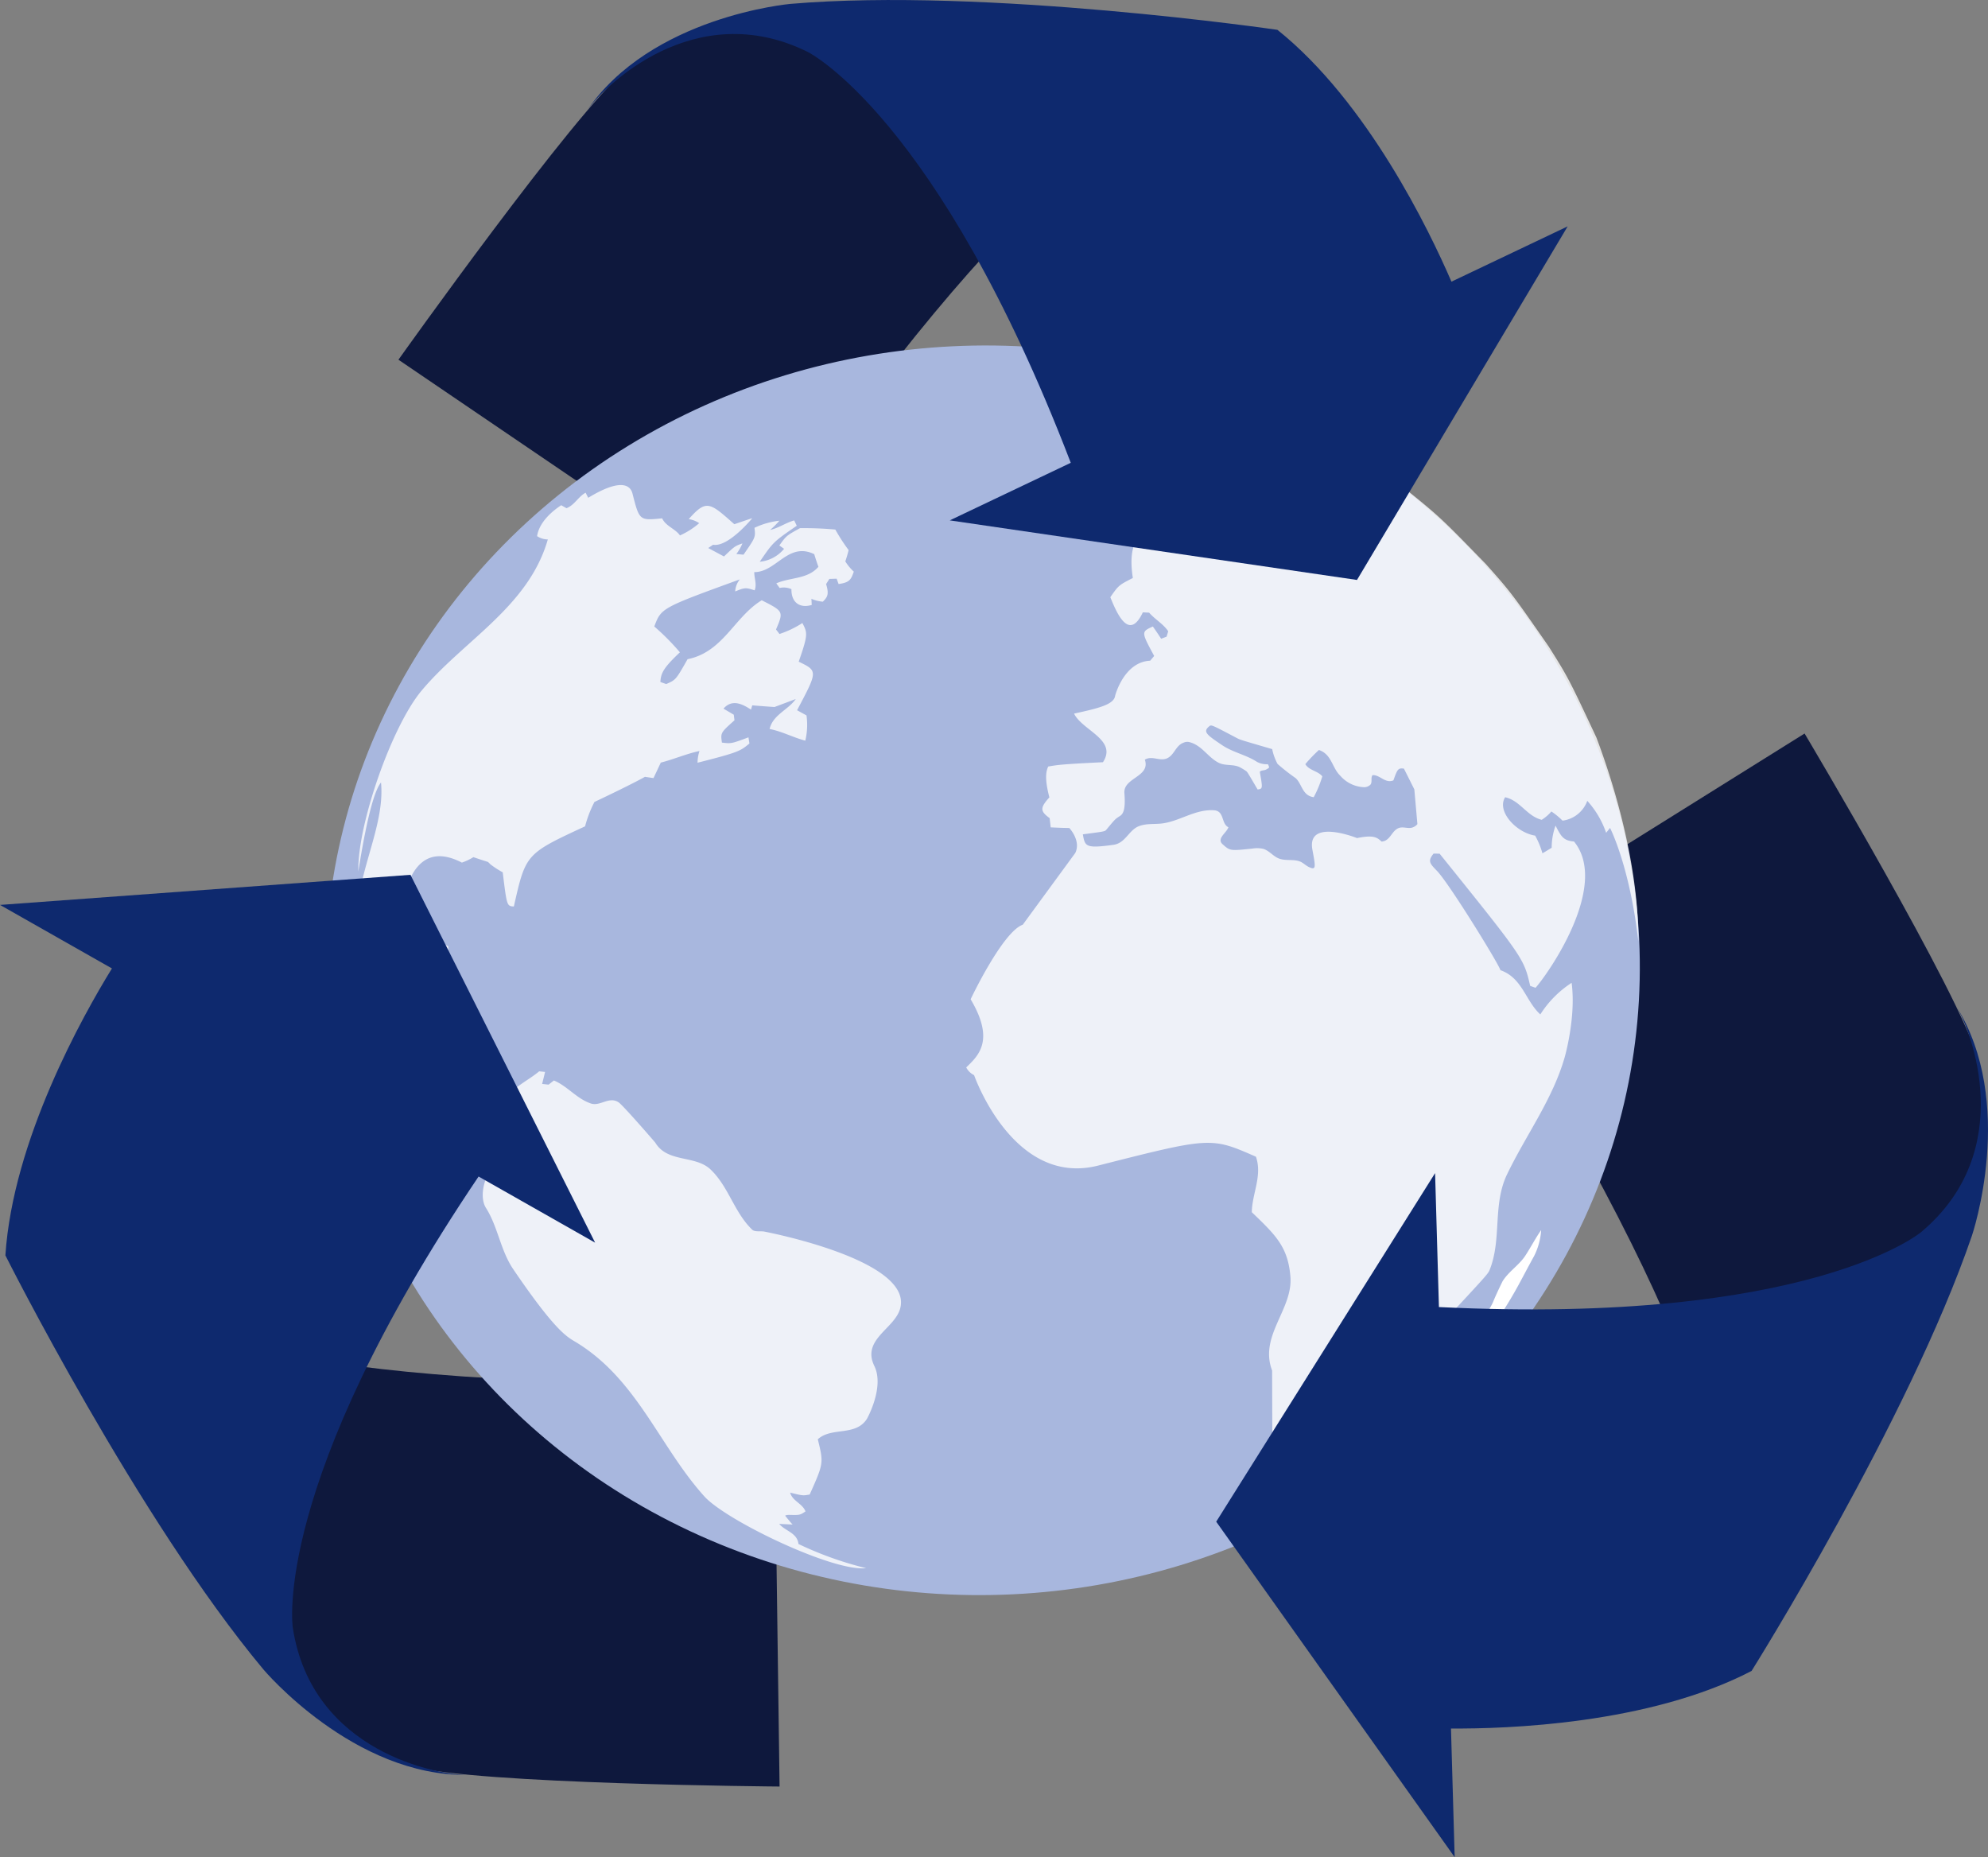 <svg xmlns="http://www.w3.org/2000/svg" xmlns:xlink="http://www.w3.org/1999/xlink" width="308.247" height="287.931" viewBox="0 0 308.247 287.931">
  <rect x="0" y="0" width="308.247" height="287.931" fill="#808080" stroke="none"/>
  <defs>
    <radialGradient id="radial-gradient" cx="0.5" cy="0.5" r="0.5" gradientUnits="objectBoundingBox">
      <stop offset="0" stop-color="#a8b7de"/>
      <stop offset="1" stop-color="#a8b7de"/>
    </radialGradient>
  </defs>
  <g id="Group_3058" data-name="Group 3058" transform="translate(-212.877 -3802)">
    <path id="greenArrow" d="M1607.846,991.971l53.141-33.2s24.276,40.76,26.81,50.295c0,0,7.365,24.287-19.241,50.5,0,0-14.877,13.144-21.381,16.694C1647.175,1076.262,1650.644,1059.641,1607.846,991.971Z" transform="translate(-1168.302 2956.95)" fill="#0e183d"/>
    <path id="greenArrow-2" data-name="greenArrow" d="M617.212,345.1l-51.827-35.219s27.495-38.662,35.2-44.829c0,0,19.248-16.54,53.974-2.78,0,0,18.03,8.307,23.9,12.824C678.459,275.094,661.852,278.629,617.212,345.1Z" transform="translate(-290.727 3547.888)" fill="#0e183d"/>
    <path id="greenArrow-3" data-name="greenArrow" d="M441.311,1541.352l.857,62.655s-47.44-.361-56.908-3.135c0,0-24.587-6.288-33.222-42.629,0,0-3.531-19.535-3.2-26.938C348.84,1531.305,361.257,1542.885,441.311,1541.352Z" transform="translate(-108.415 2474.971)" fill="#0e183d"/>
    <ellipse id="Ellipse_1" data-name="Ellipse 1" cx="101.911" cy="96.857" rx="101.911" ry="96.857" transform="translate(258.756 3860.624) rotate(-2.776)" fill="url(#radial-gradient)"/>
    <path id="Path_10285" data-name="Path 10285" d="M588.306,837.258c-.547-.086-1.434.089-1.823-.285-2.809-2.7-3.632-6.643-6.454-9.333-2.381-2.269-6.674-1-8.573-4.162-.025-.042-5-5.8-5.694-6.253-1.476-.974-2.846.67-4.3.179-2.214-.747-3.608-2.681-5.728-3.564l-.823.646-1-.114c.142-.557.323-1.3.456-1.859l-.916-.091c-1.75,1.469-4,2.4-5.281,4.374l-1.188.146c-1.107-2.49-2.054-2.183-3.941-1.571-2.731-1.3-3.475-4.247-2.211-8.752.606-2.161.883-3.147-1.049-3.869l-.073-.024-.2-.068-.316-.107-.406-.139-.476-.166-.525-.187-.554-.2c-.189-.07-.377-.141-.521-.584.854-2.758,2.658-5.243,2.649-8.248-3.193-1.491-4.285,2.758-7.039,2.659a7.035,7.035,0,0,1-.553-.924c-.1-.247-1.11-20.306,9.7-14.7a8.64,8.64,0,0,0,1.785-.845l.083.028.222.076.324.109.388.129.411.134.394.126.336.106c.077.024.155.049.464.392a14.765,14.765,0,0,0,1.926,1.251c.64,5.232.64,5.232,1.726,5.3,1.843-8.166,1.843-8.166,11.044-12.43a18.1,18.1,0,0,1,1.453-3.779c.007,0,5.386-2.535,7.831-3.894q.659.1,1.326.194l1.128-2.4c2.028-.512,3.944-1.365,6-1.8a6.016,6.016,0,0,0-.3,1.819c6.415-1.628,6.632-1.809,8.046-2.985l-.152-.95c-2.661.989-2.661.989-4.113.814-.217-1.523-.217-1.523,1.945-3.458l-.11-.869-1.592-.936c1.427-1.657,3.2-.527,4.264.148q.1-.332.195-.662l.1.009.283.023.419.034.513.04.565.043.573.042.538.038.458.032,3.294-1.238c-1.17,1.69-3.545,2.432-4.053,4.644,1.929.374,3.65,1.315,5.535,1.811a10.529,10.529,0,0,0,.184-3.919l-1.46-.8c3.23-6.092,3.23-6.092.254-7.529,1.483-4.242,1.361-4.475.567-5.992a15.245,15.245,0,0,1-3.548,1.7l-.537-.7c1.186-2.8,1.186-2.8-2.216-4.528-4.247,2.575-5.969,8.027-11.5,9.136-1.815,3.2-1.815,3.2-3.31,3.854l-.906-.32c.08-1.4.508-2.22,3.028-4.6a36.342,36.342,0,0,0-3.97-4.005c1.083-2.87,1.083-2.87,13.26-7.3a3.236,3.236,0,0,0-.717,1.868c1.554-.64,1.664-.6,3.019-.17.369-.952-.072-1.883-.06-2.827,3.411.027,5.255-4.743,9.3-2.782.173.594.433,1.379.647,1.96-1.7,1.963-4.4,1.608-6.529,2.566l.512.715a2.893,2.893,0,0,1,1.833.185c-.041,2.013,1.253,3.018,3.146,2.445-.014-.285-.033-.666-.047-.951a5.409,5.409,0,0,0,1.775.445c.655-.682,1.016-1.058.5-2.728l.506-.8,1.128-.035.3.826c1.752-.232,1.931-.726,2.363-1.919a7.648,7.648,0,0,1-1.319-1.591c.181-.518.388-1.22.514-1.753a27.459,27.459,0,0,1-2.059-3.182,53.144,53.144,0,0,0-5.482-.217c-2.114,1.169-2.114,1.169-3.2,2.687l.732.517a5.575,5.575,0,0,1-3.772,2.006c2.1-3.072,2.1-3.072,5.742-5.583l-.4-.828c-1.3.366-2.409,1.184-3.741,1.482a12.184,12.184,0,0,0,1.443-1.434,12.025,12.025,0,0,0-3.861,1.1c.175,1.464.175,1.464-1.7,4.164l-1.11-.1a7.608,7.608,0,0,0,.943-1.647c-1.186.426-1.186.426-2.86,2.026l-2.443-1.308.755-.509c2.334.425,6.031-4.06,6.062-4.107-.1.015-.1.015-2.774.925-3.842-3.422-4.336-3.862-7.068-.791a3.945,3.945,0,0,1,1.624.627,11.98,11.98,0,0,1-2.98,1.9c-.744-1.051-2.205-1.426-2.765-2.651-3.529.359-3.529.359-4.6-3.845-.289-1.133-1.565-2.554-6.865.662l-.4-.791c-1.148.624-1.7,1.908-2.965,2.406l-.817-.463c-1.248.817-3.395,2.526-3.744,4.791a3.03,3.03,0,0,0,1.664.515c-3,10.477-13.064,15.641-19.593,23.464-4.561,5.465-9.924,20.607-9.792,28.016,1.827-11.475,3.057-13.169,3.52-13.807,1.023,10.217-10.02,22.369,2.089,31.142l.024.012.067.034.1.053.137.069.163.082.183.091.2.1c.068.033.138.067.357.673.044.136,5.908,14.642,11.327,18.289a18.767,18.767,0,0,0,.891-2.231c1.742.621,4.136,7.731,1.98,10.8-2.018,2.869-2.063,5.558-1.25,6.842,1.886,2.981,2.246,6.583,4.242,9.519,6.31,9.281,8.222,10.415,9.487,11.166,9.7,5.754,13.12,16.266,20.142,24.049,3.394,3.761,20.028,11.735,25.083,11.126a54.2,54.2,0,0,1-10.494-3.75c-.184-1.739-2.067-2.006-2.982-3.111.622.028,1.451.068,2.072.1l-.033-.037-.091-.1-.139-.161-.176-.206-.2-.24-.218-.263-.224-.275c-.073-.091-.147-.182.5-.22,1.713.044,1.713.044,2.583-.536-.456-1.221-2.038-1.608-2.38-2.914,1.97.487,1.97.487,3.031.294,2.167-4.852,2.167-4.852,1.257-8.561,2.129-1.963,5.87-.4,7.625-3.185.029-.046,2.737-4.913,1.145-8.174-2-4.1,3.071-5.738,3.984-8.857h0C611.611,841.689,588.541,837.3,588.306,837.258Z" transform="translate(-256.974 3155.673)" fill="#fff" opacity="0.8"/>
    <path id="Path_10286" data-name="Path 10286" d="M1619.169,1459.77c-.005.008-.932,1.892-1.4,3.043-.7,1.733-2.146,3.04-2.98,4.7-1.172,2.326-1.012,2.6-.916,2.766.525.9,2.721-2.035,3.641-3.338a64.683,64.683,0,0,0,4.141-6.621c.811-1.492,1.592-3,2.417-4.485a10.363,10.363,0,0,0,1.09-4.022c-.89,1.276-1.6,2.654-2.444,3.953C1621.743,1457.262,1620.107,1458.236,1619.169,1459.77Z" transform="translate(-1173.324 2540.894)" fill="#fff"/>
    <path id="Path_10287" data-name="Path 10287" d="M1219.667,690.34c-4.194-8.945-4.357-9.294-7.415-14.134-5.6-8.056-5.814-8.37-9.733-12.761-6.662-6.846-7.061-7.256-11.925-11.19a108.286,108.286,0,0,0-19.5-12.182h0q-2.336-1.119-4.759-2.085a19.565,19.565,0,0,1,1.976,1.079c1.183.557,2.239,1.321,3.415,1.891-.582-.1-1.351-.279-1.92-.433a7.848,7.848,0,0,1,.518,1.684c-.678.076-.678.076-3.3-.3a3.314,3.314,0,0,1-1.29.886c.013.021,1.274,2.29,1.146,3.2l.908.5c.652.385.645.392.638.4l-.056.052-.083.077-.1.093-.113.1-.113.1-.1.087-.082.068,7.626,5.818c-7.258-3.835-7.258-3.835-8.7-4.2.654,2.386,3.3,2.329,4.877,3.584a9.2,9.2,0,0,0-3-.132c-.042,1.287-.042,1.287-2.183,2.87a3.79,3.79,0,0,1-.051,1.773l-.869.28a11.12,11.12,0,0,0-1.629-1.352,2.93,2.93,0,0,0,.969,1.588c-.142.531-.308,1.244-.414,1.782l.515.67-.923.32.369.924c-.538.116-1.8.386-3.27-1.476a7.046,7.046,0,0,1,2.019-.5l.5-.764c-2.61-2.341-6.442-.057-9.121-2.138-3.622.378-3.819.844-4.211,1.773-.939.343-3.433,1.254-2.487,7.321-2.2,1.133-2.2,1.133-3.493,2.983.928,2.272,2.858,7,5.042,2.347l.974.046c.9,1.044,2.186,1.73,2.962,2.888l-.255.837-.84.322c-.371-.579-.885-1.339-1.289-1.9-1.814.828-1.814.828.205,4.568l-.618.736c-4.073.182-5.432,5.4-5.439,5.451-.19,1.388-2.78,1.96-6.364,2.752,1.283,2.625,6.757,4.057,4.478,7.535-6.391.307-7.005.413-8.488.668-.247.588-.66,1.571.182,4.782-1.458,1.621-1.452,2.133.043,3.221q.082.713.162,1.429c1.613.075,1.758.078,2.885.1.019.019,1.849,1.955.93,3.865l-8.144,11.126c-3.126,1.11-8.048,11.463-8.082,11.562,3.742,6.318,1.285,8.672-.689,10.565a2.743,2.743,0,0,0,1.224,1.2c.057.174,6.115,17.348,19.223,14.02,17.495-4.441,17.495-4.441,24.478-1.374,1.02,2.946-.607,5.725-.642,8.6,3.731,3.581,5.6,5.378,5.985,9.971.422,5.092-4.888,9.2-2.836,14.574l.042,13.95c5.525,2.537,25.765-13.522,24.893-19.751,8.548-9.178,8.548-9.178,8.814-9.848,1.884-4.758.42-10.048,2.673-14.747,2.918-6.085,7.073-11.623,8.942-18.17.073-.255,1.777-6.312,1.076-11.542a16.188,16.188,0,0,0-4.854,4.9c-2.3-2.094-2.779-5.668-6.183-6.857-.244-.947-7.959-13.459-9.834-15.39-1.135-1.169-1.477-1.521-.533-2.688l.935.014c13.061,16.231,13.061,16.231,14.043,20.5l.832.293c1.985-2.223,11.517-15.846,5.969-22.677-1.671-.148-2-.779-2.869-2.466a10.209,10.209,0,0,0-.6,3.432q-.69.432-1.432.86a12.63,12.63,0,0,0-1.129-2.741c-2.95-.466-6.011-3.8-4.652-5.951,2.335.518,3.366,2.936,5.669,3.5a6.629,6.629,0,0,0,1.5-1.292,10.93,10.93,0,0,1,1.727,1.421,4.718,4.718,0,0,0,3.839-3.072,14.26,14.26,0,0,1,2.922,4.959l.606-.759c.132.26,3.08,6.141,4.393,17.62C1226.234,708.937,1221.6,695.436,1219.667,690.34Zm-28.335,13.883c-.774.4-1.632-.172-2.408.2-.9.431-1.124,1.493-2.016,1.929a2.282,2.282,0,0,1-.546.132c-.657-.609-1.176-1.09-3.808-.542-.082-.05-7.833-3.11-6.917,1.808.511,2.742.6,3.237-.588,2.655-.419-.2-.875-.65-1.309-.823-1.028-.409-2.171-.084-3.207-.442-.951-.328-1.525-1.21-2.487-1.524a4.421,4.421,0,0,0-1.711-.05c-3.457.363-3.457.363-4.615-.665-1-.888.616-1.753.892-2.64-1.156-.565-.57-2.534-2.254-2.635-2.861-.172-5.171,1.625-7.872,2.026-1.238.184-2.524-.024-3.729.434-1.609.612-2.079,2.637-3.972,2.9-4.34.594-4.4.254-4.742-1.628,3.419-.444,3.419-.444,3.651-.723,1.359-1.636,1.359-1.636,2.027-2.068.423-.274,1-.648.766-3.592-.2-2.418,4.084-2.509,3.17-5.191,1.092-.671,2.271.266,3.375-.181,1.176-.476,1.354-1.9,2.5-2.4.094-.041.223-.089.319-.126a1.36,1.36,0,0,1,.742-.007c1.936.512,2.834,2.346,4.508,3.192,1.032.522,2.272.18,3.3.706a9.062,9.062,0,0,1,.942.571c.2.141.2.141,1.8,2.87.8-.125.8-.125.335-2.752.214-.165.214-.165.784-.26a1.937,1.937,0,0,0,.666-.395,1.219,1.219,0,0,0-.2-.512,3.231,3.231,0,0,1-1.666-.356c-1.687-1.1-3.757-1.478-5.427-2.605-2.354-1.589-3.064-2.069-1.972-2.935.308-.244.308-.244,4.266,1.842.49.258.49.258,5.471,1.711a8.276,8.276,0,0,0,.834,2.3,30.91,30.91,0,0,0,2.808,2.2c1.006.924,1.008,2.708,2.8,2.956a17.521,17.521,0,0,0,1.334-3.234c-.7-.857-2.044-.9-2.639-1.891a23.6,23.6,0,0,1,2.108-2.194c1.991.654,2.035,2.775,3.3,3.973a5.136,5.136,0,0,0,3.678,1.793,1.383,1.383,0,0,0,1.021-.4c.319-.449,0-1.018.311-1.468,1.178-.074,1.937,1.333,3.24.814.614-1.7.708-1.957,1.633-1.823.614,1.214,1.613,3.216,1.613,3.217l.476,5.388A1.625,1.625,0,0,1,1191.332,704.224Z" transform="translate(-759.267 3225.993)" fill="#fff" opacity="0.8"/>
    <path id="Path_10292" data-name="Path 10292" d="M1476.314,1260.678s-17.22,14.415-74.74,11.6l-.595-20.767-33.937,54.042,36.973,52.012-.571-19.946c8.528.063,30.7-.646,46.608-8.927,0,0,24.332-38.772,34.165-67.476,0,0,7.013-20.614-2.49-35.667C1484.161,1229.407,1491.362,1248.1,1476.314,1260.678Z" transform="translate(-965.586 2732.364)" fill="#0e296e"/>
    <path id="Path_10295" data-name="Path 10295" d="M783.942,247.855s20.139,9.937,40.782,63.7l-18.761,8.926,63.142,9.238L901.77,274.9l-18.019,8.573c-3.384-7.828-12.981-27.827-26.979-39.04,0,0-45.294-6.613-75.525-4.024,0,0-21.692,1.9-31.628,16.674C752.164,253.3,766.361,239.164,783.942,247.855Z" transform="translate(-445.821 3562.195)" fill="#0e296e"/>
    <path id="Path_10298" data-name="Path 10298" d="M220.18,1213.995s-3.4-22.2,28.809-69.934l18.069,10.254-28.632-57.03-63.643,4.667,17.355,9.848c-4.474,7.261-15.357,26.59-16.519,44.487,0,0,20.55,40.9,40,64.187,0,0,14,16.681,31.795,16.354C242.857,1236.912,223.138,1233.383,220.18,1213.995Z" transform="translate(38.094 2840.343)" fill="#0e296e"/>
  </g>
</svg>

